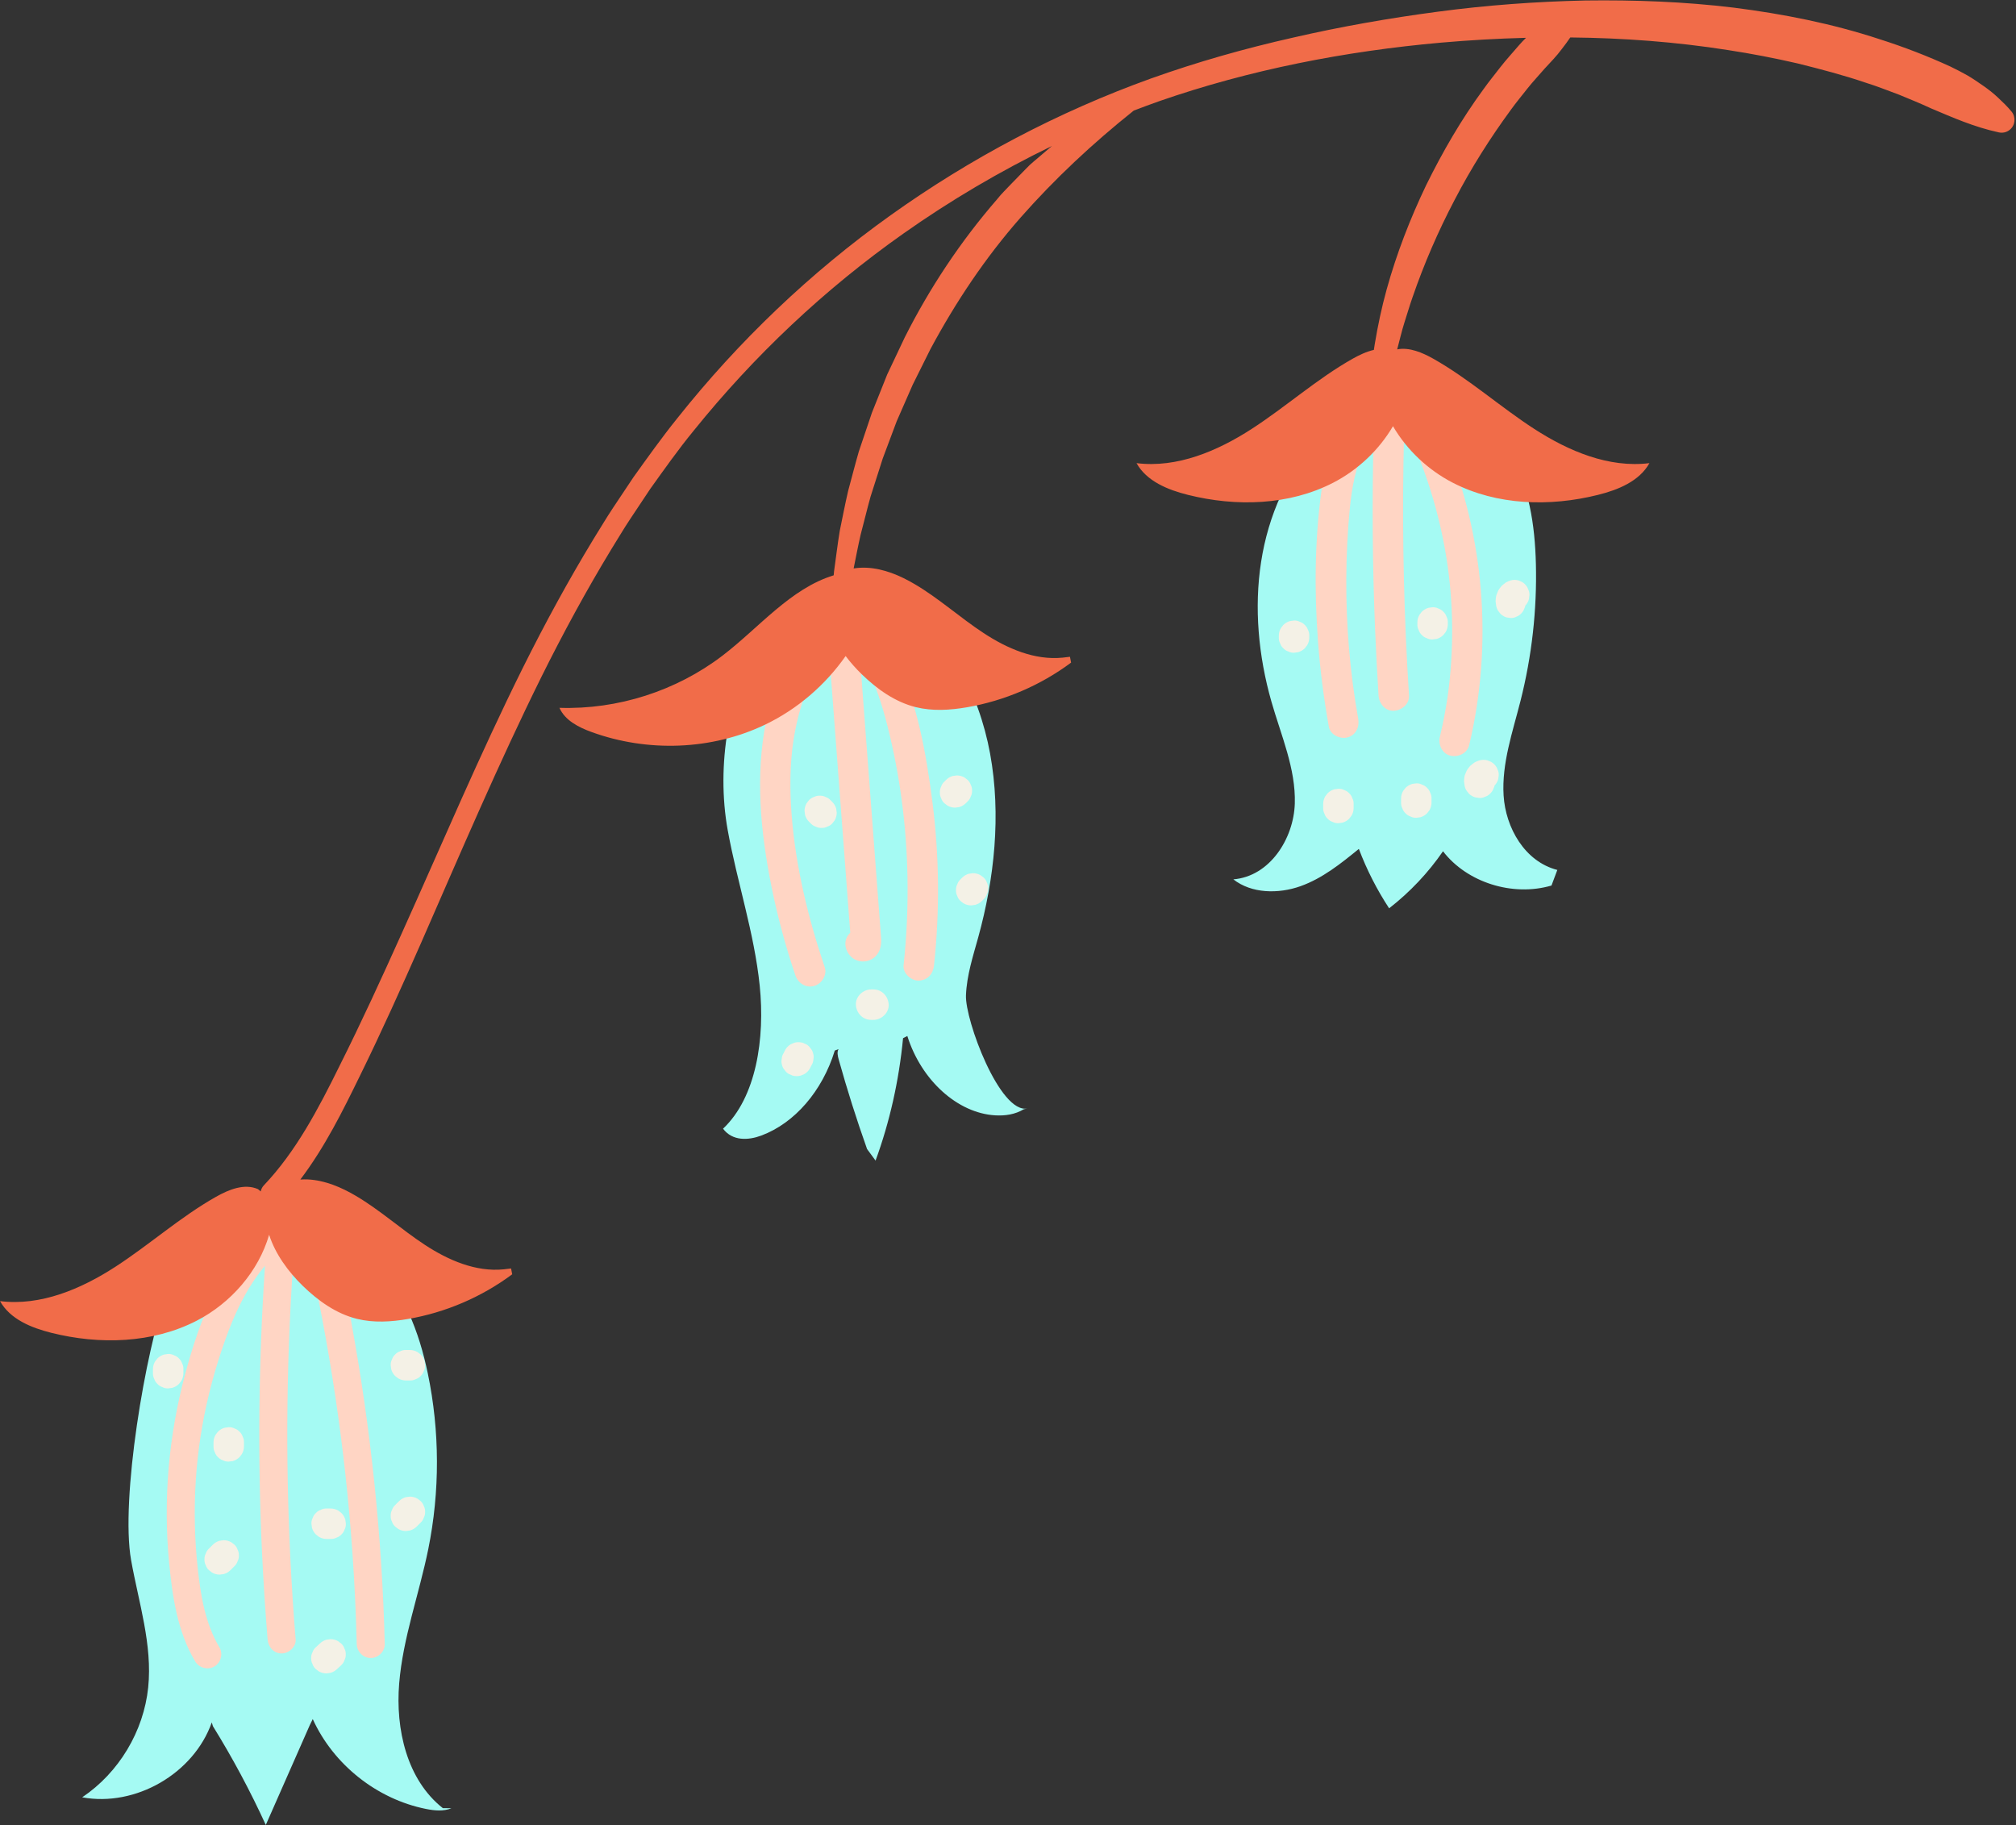 <?xml version="1.0" encoding="UTF-8" standalone="no"?><svg xmlns="http://www.w3.org/2000/svg" xmlns:xlink="http://www.w3.org/1999/xlink" fill="#000000" height="452.6" preserveAspectRatio="xMidYMid meet" version="1" viewBox="0.0 -0.1 500.0 452.6" width="500" zoomAndPan="magnify"><rect x="0.0" y="-0.1" width="500.0" height="452.6" fill="#333333" stroke="none"/><g><g id="change1_1"><path d="M109.843,448.328l2.124,0.01c-1.978,0.832-4.233,0.597-6.337,0.175 c-12.16-2.44-22.931-10.992-28.064-22.282l-0.734,1.5c-2.682,6.086-5.365,12.171-8.047,18.257 c-0.955,2.166-1.909,4.332-2.864,6.498c-3.854-8.43-8.237-16.617-13.117-24.498l-0.277-0.931 c-4.495,12.695-18.898,21.019-32.142,18.577c9.086-6.098,15.251-16.361,16.368-27.247 c1.088-10.611-2.366-21.084-4.239-31.585c-2.678-15.007,3.564-52.068,8.81-66.33l22.039-13.313 c9.281-4.962,21.385-1.726,29.044,5.491c7.659,7.217,11.56,17.588,13.703,27.891 c2.975,14.307,3.013,29.219,0.109,43.541c-2.261,11.153-6.286,21.989-7.218,33.331 C98.072,428.756,100.905,441.284,109.843,448.328z M239.575,246.725 c0.209-5.008,1.75-9.681,3.043-14.371c3.987-14.456,5.735-30.332,2.939-45.573 c-2.796-15.242-10.583-29.723-21.861-36.759c-30.268-18.88-49.056,23.55-43.208,55.774 c2.348,12.939,6.585,25.445,7.932,38.554s-0.863,27.719-9.096,35.466 c2.34,3.129,6.3,2.889,9.476,1.709c8.278-3.077,15.159-11.032,18.243-21.091l0.933-0.355 c-0.426,0.679-0.212,1.688,0.023,2.53c2.099,7.526,4.452,14.954,7.049,22.257l2.106,2.86 c3.498-9.543,5.806-19.817,6.819-30.354l1.059-0.549c3.46,11.006,12.476,19.146,21.802,19.683 c2.439,0.141,4.925-0.212,7.084-1.516c0,0,0.929-0.19,0.93-0.191 C247.986,276.206,239.319,252.858,239.575,246.725z M372.919,197.193 c-0.494-7.96,2.231-15.731,4.194-23.482c2.81-11.099,4.096-22.546,3.814-33.959 c-0.238-9.616-1.682-19.485-6.708-27.831c-5.027-8.346-14.236-14.914-24.35-14.9 c-8.613,0.013-16.622,4.721-22.3,10.88c-16.706,18.121-18.66,43.453-12.24,65.989 c2.383,8.365,6.068,16.625,5.804,25.288c-0.264,8.664-6.162,18.066-15.242,18.802 c4.507,3.542,11.17,3.647,16.646,1.698c5.475-1.95,10.039-5.635,14.481-9.25 c1.942,5.147,4.464,10.095,7.508,14.734c5.178-4.032,9.701-8.822,13.362-14.149 c5.944,7.745,17.269,11.323,26.905,8.5l1.448-3.866 C378.145,213.571,373.413,205.153,372.919,197.193z" fill="#a5faf3"/></g></g><g id="change2_1"><path d="M73.323,406.476c0.153,1.882-1.713,3.476-3.476,3.476 c-1.987,0-3.324-1.605-3.476-3.476c-0.595-7.323-1.067-14.656-1.406-21.996 c-1.088-23.55-0.818-47.154,0.757-70.675c-2.965,3.547-5.301,7.546-7.289,11.93 c-1.227,2.706-2.41,5.893-3.448,8.979c-1.19,3.537-2.229,7.124-3.113,10.749 c-1.723,7.066-2.839,14.22-3.305,21.47c-0.474,7.368-0.311,14.777,0.494,22.117 c0.732,6.673,1.885,13.575,5.356,19.384c0.966,1.617,0.366,3.812-1.247,4.755 c-1.631,0.954-3.793,0.363-4.755-1.247c-4.449-7.445-5.687-16.24-6.493-24.731 c-1.471-15.488-0.069-31.275,3.938-46.302c3.627-13.602,9.039-28.202,20.314-37.332 c1.336-1.082,3.123-1.375,4.523-0.321c1.406,0.449,2.611,1.777,2.491,3.301 c-0.575,7.325-1.027,14.658-1.346,21.999C70.712,354.528,71.218,380.564,73.323,406.476z M82.579,305.758 c-0.419-1.83-2.523-2.909-4.276-2.428c-1.879,0.516-2.848,2.44-2.428,4.276 c5.847,25.547,9.741,51.513,11.552,77.659c0.515,7.441,0.861,14.893,1.049,22.349 c0.047,1.877,1.564,3.476,3.476,3.476c1.847,0,3.523-1.591,3.476-3.476 c-0.673-26.77-3.468-53.485-8.302-79.823C85.772,320.414,84.252,313.069,82.579,305.758z M221.998,162.674c-2.326-4.799-5.443-9.083-9.36-12.623c-0.171-0.619-0.473-1.2-0.925-1.652 c-0.771-0.771-1.758-1.106-2.741-1.071c-1.57-0.457-3.496,0.408-4.29,1.766 c-0.281,0.48-0.439,0.967-0.494,1.446c-7.418,7.704-12.14,17.864-14.207,28.298 c-2.698,13.615-1.34,27.584,1.389,41.079c1.498,7.407,3.477,14.71,5.896,21.868 c0.653,1.931,2.598,3.2,4.645,2.637c1.884-0.518,3.293-2.705,2.637-4.645 c-4.105-12.148-7.207-24.943-8.199-37.63c-0.485-6.205-0.483-12.743,0.461-18.753 c0.428-2.727,1.028-5.426,1.81-8.074c0.384-1.3,0.811-2.588,1.283-3.859 c0.52-1.4,0.744-1.944,1.338-3.22c1.286-2.767,2.697-5.251,4.319-7.554 c1.39,18.449,2.78,36.898,4.17,55.347c0.219,2.908,0.438,5.817,0.657,8.725 c0.113,1.496,0.225,2.991,0.338,4.487c0.05,0.661,0.1,1.322,0.149,1.983 c-0.209,0.205-0.407,0.426-0.578,0.674c-1.151,1.666-0.613,3.914,0.758,5.248 c1.693,1.646,4.45,1.574,6.095-0.081c1.235-1.242,1.487-2.912,1.372-4.583 c-0.115-1.663-0.25-3.324-0.376-4.986c-0.457-6.066-0.914-12.132-1.371-18.198 c-0.914-12.132-1.828-24.263-2.742-36.395c-0.263-3.495-0.527-6.989-0.79-10.484 c0.608,0.988,1.185,1.994,1.715,3.026c2.212,4.304,3.827,9.281,5.136,14.447 c3.126,12.339,4.725,24.72,4.974,37.443c0.144,7.338-0.187,14.677-0.968,21.974 c-0.211,1.971,1.887,3.861,3.776,3.776c2.226-0.1,3.55-1.665,3.776-3.776 c1.444-13.485,1.323-27.122-0.403-40.576C229.684,186.521,227.414,173.846,221.998,162.674z M358.334,109.205c-1.428-3.429-2.973-6.804-4.699-10.093c-0.843-1.606-1.665-3.3-2.675-4.811 c-1.6-2.393-4.716-2.707-6.847-0.806c-0.45,0.401-0.743,0.914-0.91,1.468 c-0.61,0.282-1.126,0.709-1.506,1.247c-3.368,2.494-6.269,5.589-8.529,9.137 c-3.088,4.846-4.626,10.424-5.403,16.07c-1.701,12.348-1.803,25.016-0.89,37.433 c0.525,7.135,1.44,14.246,2.699,21.289c0.359,2.009,2.808,3.142,4.645,2.637 c2.117-0.582,2.998-2.63,2.637-4.645c-2.033-11.373-3.011-22.965-2.955-34.61 c0.028-5.897,0.311-11.798,0.887-17.667c0.472-4.816,1.437-10.301,3.633-14.505 c0.675-1.291,1.436-2.487,2.266-3.61c-0.415,16.092-0.304,32.196,0.358,48.28 c0.225,5.464,0.514,10.926,0.862,16.384c0.125,1.967,1.647,3.872,3.776,3.776 c1.938-0.087,3.911-1.665,3.776-3.776c-1.222-19.186-1.688-38.419-1.378-57.642 c0.051-3.159,0.129-6.316,0.222-9.474c0.11,0.221,0.23,0.437,0.338,0.658 c0.618,1.268,1.214,2.547,1.786,3.837c0.576,1.298,0.857,1.968,1.421,3.39 c2.159,5.444,3.912,11.048,5.249,16.75c2.606,11.11,3.553,22.225,2.833,33.89 c-0.191,3.094-0.542,6.507-0.929,9.095c-0.491,3.281-1.128,6.537-1.896,9.764 c-0.456,1.918,0.601,4.181,2.637,4.645c1.937,0.441,4.156-0.582,4.645-2.637 C370.33,159.711,368.204,132.905,358.334,109.205z" fill="#ffd5c4"/></g><g><g id="change3_1"><path d="M498.453,32.091c-0.778,0.634-1.764,0.841-2.675,0.648l-0.083-0.018 c-6.114-1.325-11.349-3.66-16.715-5.921c-2.627-1.224-5.327-2.314-8.012-3.426 c-2.734-1.005-5.434-2.095-8.226-2.958c-5.524-1.883-11.198-3.364-16.89-4.78 c-5.721-1.321-11.501-2.436-17.333-3.327c-12.87-2.021-25.941-2.996-39.065-3.122 c-0.666,1.003-1.381,1.935-2.099,2.864c-1.296,1.78-2.824,3.295-4.291,4.899 c-1.416,1.653-2.918,3.225-4.27,4.941c-1.336,1.729-2.754,3.39-4.028,5.174 c-5.182,7.057-9.901,14.521-13.965,22.345c-4.102,7.803-7.624,15.925-10.488,24.263 c-0.736,2.08-1.332,4.196-2.02,6.295c-0.669,2.103-1.136,4.25-1.718,6.38 c-0.017,0.066-0.03,0.132-0.046,0.197c2.987-0.589,6.233,0.783,8.977,2.333 c8.839,4.992,16.468,11.859,24.989,17.376c8.521,5.517,18.515,9.758,28.588,8.505 c-2.501,4.489-7.757,6.622-12.743,7.867c-11.945,2.985-25.068,2.632-36.015-3.002 c-6.113-3.146-11.388-8.113-14.846-14.027c-3.458,5.914-8.733,10.881-14.846,14.027 c-10.947,5.635-24.07,5.987-36.015,3.002c-4.985-1.246-10.242-3.378-12.743-7.867 c10.074,1.253,20.067-2.988,28.589-8.505c8.521-5.517,16.151-12.384,24.989-17.376 c1.637-0.925,3.453-1.785,5.287-2.205c0.068-0.48,0.138-0.96,0.221-1.438 c0.761-4.559,1.712-9.088,2.947-13.539c2.465-8.902,5.811-17.532,9.795-25.859 c4.076-8.278,8.722-16.31,14.215-23.801c1.335-1.898,2.831-3.689,4.241-5.537 c1.427-1.837,3.027-3.552,4.535-5.332c0.562-0.655,1.162-1.278,1.778-1.888 c-7.016,0.18-14.036,0.583-21.036,1.193c-23.767,2.112-47.464,6.707-69.983,14.54 c-2.101,0.742-4.189,1.52-6.269,2.316c-10.255,8.184-19.589,16.915-28.072,26.536 c-8.752,9.95-16.128,21.015-22.358,32.63l-4.404,8.847l-3.963,9.044l-3.459,9.236l-3.001,9.388 c-0.892,3.158-1.628,6.355-2.485,9.53c-0.637,2.763-1.162,5.55-1.725,8.334 c1.068-0.167,2.154-0.225,3.226-0.173c4.244,0.207,8.283,1.927,11.944,4.084 c6.012,3.543,11.226,8.287,17.06,12.116c5.833,3.83,12.655,6.796,19.598,6.097l1.821-0.213 c0.093,0.482,0.185,0.963,0.278,1.445c-7.583,5.644-16.507,9.472-25.822,11.077 c-4.194,0.723-8.543,0.994-12.674-0.027c-5.143-1.272-9.62-4.47-13.42-8.162 c-1.423-1.382-2.779-2.899-3.997-4.518c-5.063,7.221-11.982,13.174-19.942,16.997 c-13.298,6.386-29.191,6.892-43.056,1.854c-3.221-1.17-6.598-2.876-7.985-6.01 c14.441,0.478,29.001-4.186,40.476-12.967c9.057-6.931,16.809-16.607,27.545-19.896 c0.03-0.327,0.055-0.655,0.088-0.982c0.473-3.331,0.862-6.685,1.411-10.013 c0.672-3.304,1.32-6.621,2.077-9.914c0.887-3.261,1.716-6.543,2.658-9.795l3.253-9.637 l3.786-9.469l4.375-9.245c6.151-12.193,13.798-23.745,22.907-34.237 c1.062-1.368,2.353-2.563,3.537-3.838c1.204-1.26,2.42-2.51,3.648-3.748 c1.181-1.279,2.621-2.33,3.924-3.496c0.823-0.695,1.638-1.396,2.458-2.092 c-12.832,6.218-25.163,13.486-36.825,21.71c-19.525,13.762-37.07,30.32-52.052,48.925 c-3.794,4.616-7.235,9.511-10.72,14.367l-4.972,7.472c-1.663,2.487-3.166,5.082-4.757,7.617 c-6.209,10.244-11.933,20.797-17.281,31.554c-10.661,21.543-20.1,43.728-29.798,65.867 c-4.871,11.059-9.828,22.105-15.176,32.99c-4.27,8.747-8.719,17.749-14.82,25.814 c0.615-0.041,1.231-0.057,1.843-0.028c4.244,0.208,8.283,1.927,11.944,4.084 c6.012,3.543,11.226,8.287,17.06,12.116c5.833,3.83,12.655,6.796,19.598,6.097l1.821-0.213 c0.093,0.482,0.186,0.963,0.278,1.445c-7.583,5.644-16.507,9.472-25.822,11.077 c-4.193,0.723-8.543,0.994-12.674-0.027c-5.143-1.272-9.62-4.47-13.42-8.162 c-3.634-3.531-6.846-7.937-8.369-12.69c-2.625,9.062-9.489,16.947-17.982,21.318 c-10.947,5.635-24.07,5.987-36.015,3.002c-4.985-1.246-10.242-3.378-12.743-7.867 c10.074,1.253,20.067-2.988,28.588-8.505c8.521-5.517,16.151-12.384,24.989-17.376 c3.186-1.799,7.05-3.367,10.398-1.892l0.685,0.563c0.104-0.53,0.342-1.04,0.735-1.465 c0.006-0.007,0.013-0.014,0.019-0.021l0.02-0.022c7.949-8.362,13.524-18.971,18.827-29.737 c5.38-10.74,10.393-21.683,15.335-32.675c9.908-21.969,19.296-44.265,30.094-65.978 c5.407-10.85,11.209-21.528,17.521-31.919c1.618-2.574,3.146-5.203,4.839-7.732l5.064-7.595 c3.548-4.949,7.081-9.911,10.908-14.659c15.17-19.077,32.97-36.084,52.821-50.261 c19.845-14.178,41.624-25.669,64.606-33.94c11.507-4.111,23.267-7.438,35.152-10.118 c11.876-2.741,23.892-4.843,35.991-6.445c12.098-1.613,24.308-2.508,36.559-2.78 c12.251-0.157,24.559,0.283,36.815,1.772c12.237,1.551,24.456,3.954,36.301,7.861 c5.935,1.892,11.779,4.143,17.472,6.76c1.413,0.679,2.804,1.404,4.172,2.169 c1.357,0.79,2.658,1.689,3.951,2.585c1.291,0.901,2.539,1.867,3.699,2.974 c1.165,1.093,2.317,2.192,3.346,3.453C500.021,28.97,499.817,30.979,498.453,32.091z" fill="#f16c49"/></g></g><g id="change4_1"><path d="M220.409,249.053c0.091,2.039-1.801,3.776-3.776,3.776c-0.195,0-0.389,0-0.584,0 c-2.117,0-3.685-1.73-3.776-3.776c-0.091-2.039,1.801-3.776,3.776-3.776c0.195,0,0.389,0,0.584,0 C218.75,245.277,220.317,247.007,220.409,249.053z M353.934,195.282 c-0.342-0.368-0.747-0.628-1.215-0.781c-0.45-0.236-0.935-0.345-1.455-0.325 c-0.335,0.045-0.669,0.09-1.004,0.135c-0.64,0.179-1.195,0.503-1.666,0.971 c-0.197,0.255-0.394,0.51-0.59,0.764c-0.342,0.589-0.513,1.224-0.516,1.906c0,0.328,0,0.655,0,0.983 c-0.02,0.52,0.089,1.005,0.325,1.455c0.152,0.468,0.413,0.873,0.781,1.215 c0.342,0.368,0.747,0.628,1.215,0.781c0.45,0.236,0.935,0.345,1.455,0.325 c0.335-0.045,0.669-0.09,1.004-0.135c0.64-0.179,1.195-0.503,1.666-0.971 c0.197-0.255,0.394-0.51,0.59-0.764c0.342-0.589,0.513-1.224,0.516-1.906c0-0.328,0-0.655,0-0.983 c0.02-0.52-0.089-1.005-0.325-1.455C354.562,196.029,354.302,195.624,353.934,195.282z M357.974,151.606 c-0.342-0.368-0.747-0.628-1.215-0.781c-0.45-0.236-0.935-0.345-1.455-0.325 c-0.335,0.045-0.669,0.09-1.004,0.135c-0.64,0.179-1.195,0.503-1.666,0.971 c-0.197,0.255-0.394,0.509-0.59,0.764c-0.342,0.589-0.513,1.224-0.515,1.906c0,0.146,0,0.291,0,0.437 c-0.02,0.52,0.089,1.005,0.325,1.455c0.152,0.468,0.413,0.873,0.781,1.215 c0.342,0.368,0.747,0.628,1.215,0.781c0.45,0.236,0.935,0.345,1.455,0.325 c0.335-0.045,0.669-0.09,1.004-0.135c0.64-0.179,1.195-0.503,1.666-0.971 c0.197-0.255,0.394-0.51,0.59-0.764c0.342-0.589,0.513-1.224,0.516-1.906c0-0.146,0-0.291,0-0.437 c0.02-0.52-0.089-1.005-0.325-1.455C358.602,152.353,358.342,151.948,357.974,151.606z M243.98,217.557c-0.255-0.197-0.51-0.394-0.764-0.59c-0.589-0.342-1.224-0.513-1.906-0.516 c-0.335,0.045-0.669,0.09-1.004,0.135c-0.64,0.179-1.195,0.503-1.666,0.971 c-0.146,0.146-0.291,0.291-0.437,0.437c-0.368,0.342-0.628,0.747-0.781,1.215 c-0.236,0.45-0.345,0.935-0.325,1.455c-0.02,0.52,0.089,1.005,0.325,1.455 c0.152,0.468,0.413,0.873,0.781,1.215c0.255,0.197,0.51,0.394,0.764,0.59 c0.589,0.342,1.224,0.513,1.906,0.516c0.335-0.045,0.669-0.09,1.004-0.135 c0.64-0.179,1.195-0.503,1.666-0.971c0.146-0.146,0.291-0.291,0.437-0.437 c0.368-0.342,0.628-0.747,0.781-1.215c0.236-0.45,0.345-0.935,0.325-1.455 c0.02-0.52-0.089-1.005-0.325-1.455C244.608,218.304,244.348,217.899,243.98,217.557z M200.994,259.847c-0.266-0.411-0.619-0.735-1.059-0.973c-0.301-0.127-0.601-0.254-0.902-0.381 c-0.669-0.18-1.339-0.18-2.008,0c-0.301,0.127-0.601,0.254-0.902,0.381 c-0.567,0.336-1.019,0.787-1.355,1.355c-0.146,0.291-0.292,0.582-0.438,0.873 c-0.276,0.433-0.425,0.901-0.448,1.404c-0.112,0.502-0.09,1.004,0.067,1.506 c0.117,0.491,0.342,0.919,0.676,1.284c0.266,0.411,0.619,0.735,1.06,0.973 c0.301,0.127,0.601,0.254,0.902,0.381c0.669,0.18,1.338,0.18,2.008,0 c0.301-0.127,0.601-0.254,0.902-0.381c0.567-0.336,1.019-0.787,1.355-1.355 c0.146-0.291,0.292-0.582,0.438-0.873c0.276-0.433,0.425-0.901,0.448-1.404 c0.112-0.502,0.09-1.004-0.067-1.506C201.553,260.64,201.328,260.212,200.994,259.847z M206.418,198.776c-0.146-0.146-0.291-0.291-0.437-0.437c-0.342-0.368-0.747-0.628-1.215-0.781 c-0.45-0.236-0.935-0.345-1.455-0.325c-0.52-0.02-1.005,0.089-1.455,0.325 c-0.468,0.152-0.873,0.413-1.215,0.781c-0.197,0.255-0.394,0.51-0.59,0.764 c-0.342,0.589-0.513,1.224-0.516,1.906c0.045,0.335,0.09,0.669,0.135,1.004 c0.179,0.64,0.503,1.195,0.971,1.666c0.146,0.146,0.291,0.291,0.437,0.437 c0.342,0.368,0.747,0.628,1.215,0.781c0.45,0.236,0.935,0.345,1.455,0.325 c0.52,0.02,1.005-0.089,1.455-0.325c0.468-0.152,0.873-0.413,1.215-0.781 c0.197-0.255,0.394-0.509,0.59-0.764c0.342-0.589,0.513-1.224,0.516-1.906 c-0.045-0.335-0.09-0.669-0.135-1.004C207.21,199.803,206.886,199.247,206.418,198.776z M58.139,382.979c-0.255-0.197-0.509-0.394-0.764-0.59c-0.589-0.342-1.224-0.513-1.906-0.516 c-0.335,0.045-0.669,0.09-1.004,0.135c-0.64,0.179-1.195,0.503-1.666,0.971 c-0.328,0.328-0.655,0.655-0.983,0.983c-0.368,0.342-0.628,0.747-0.781,1.215 c-0.236,0.45-0.345,0.935-0.325,1.455c-0.02,0.52,0.089,1.005,0.325,1.455 c0.152,0.468,0.413,0.873,0.781,1.215c0.255,0.197,0.51,0.394,0.764,0.59 c0.589,0.342,1.224,0.513,1.906,0.516c0.335-0.045,0.669-0.09,1.004-0.135 c0.64-0.179,1.195-0.503,1.666-0.971c0.328-0.328,0.655-0.655,0.983-0.983 c0.368-0.342,0.629-0.747,0.781-1.215c0.236-0.45,0.345-0.935,0.325-1.455 c0.02-0.52-0.089-1.005-0.325-1.455C58.767,383.726,58.507,383.321,58.139,382.979z M84.672,375.118 c-0.255-0.197-0.51-0.394-0.764-0.59c-0.589-0.342-1.224-0.513-1.906-0.516 c-0.328,0-0.655,0-0.983,0c-0.52-0.02-1.005,0.089-1.455,0.325c-0.468,0.152-0.873,0.413-1.215,0.781 c-0.368,0.342-0.629,0.747-0.781,1.215c-0.236,0.45-0.345,0.935-0.325,1.455 c0.045,0.335,0.09,0.669,0.135,1.004c0.179,0.64,0.503,1.195,0.971,1.666 c0.255,0.197,0.509,0.394,0.764,0.59c0.589,0.342,1.224,0.513,1.906,0.516c0.328,0,0.655,0,0.983,0 c0.52,0.02,1.005-0.089,1.455-0.325c0.468-0.152,0.873-0.413,1.215-0.781 c0.368-0.342,0.628-0.747,0.781-1.215c0.236-0.45,0.345-0.935,0.325-1.455 c-0.045-0.335-0.09-0.669-0.135-1.004C85.463,376.144,85.14,375.589,84.672,375.118z M104.326,335.809c-0.255-0.197-0.51-0.394-0.764-0.59c-0.589-0.342-1.224-0.513-1.906-0.516 c-0.328,0-0.655,0-0.983,0c-0.52-0.02-1.005,0.089-1.455,0.325c-0.468,0.152-0.873,0.413-1.215,0.781 c-0.368,0.342-0.629,0.747-0.781,1.215c-0.236,0.45-0.345,0.935-0.325,1.455 c0.045,0.335,0.09,0.669,0.135,1.004c0.179,0.64,0.503,1.195,0.971,1.666 c0.255,0.197,0.509,0.394,0.764,0.59c0.589,0.342,1.224,0.513,1.906,0.515c0.328,0,0.655,0,0.983,0 c0.52,0.02,1.005-0.089,1.455-0.325c0.468-0.152,0.873-0.413,1.215-0.781 c0.368-0.342,0.628-0.747,0.781-1.215c0.236-0.45,0.345-0.935,0.325-1.455 c-0.045-0.335-0.09-0.669-0.135-1.004C105.118,336.836,104.794,336.281,104.326,335.809z M104.326,372.17c-0.255-0.197-0.51-0.394-0.764-0.59c-0.589-0.342-1.224-0.513-1.906-0.516 c-0.335,0.045-0.669,0.09-1.004,0.135c-0.64,0.179-1.195,0.503-1.666,0.971 c-0.328,0.328-0.655,0.655-0.983,0.983c-0.368,0.342-0.629,0.747-0.781,1.215 c-0.236,0.45-0.345,0.935-0.325,1.455c-0.02,0.52,0.089,1.005,0.325,1.455 c0.152,0.468,0.413,0.873,0.781,1.215c0.255,0.197,0.509,0.394,0.764,0.59 c0.589,0.342,1.224,0.513,1.906,0.515c0.335-0.045,0.669-0.09,1.004-0.135 c0.64-0.179,1.195-0.503,1.666-0.971c0.328-0.328,0.655-0.655,0.983-0.983 c0.368-0.342,0.628-0.747,0.781-1.215c0.236-0.45,0.345-0.935,0.325-1.455 c0.02-0.52-0.089-1.005-0.325-1.455C104.954,372.917,104.694,372.512,104.326,372.17z M44.381,336.792 c-0.342-0.368-0.747-0.628-1.215-0.781c-0.45-0.236-0.935-0.345-1.455-0.325 c-0.335,0.045-0.669,0.09-1.004,0.135c-0.64,0.179-1.195,0.503-1.666,0.971 c-0.197,0.255-0.394,0.51-0.59,0.764c-0.342,0.589-0.513,1.224-0.516,1.906c0,0.328,0,0.655,0,0.983 c-0.02,0.52,0.089,1.005,0.325,1.455c0.152,0.468,0.413,0.873,0.781,1.215 c0.342,0.368,0.747,0.628,1.215,0.781c0.45,0.236,0.935,0.345,1.455,0.325 c0.335-0.045,0.669-0.09,1.004-0.135c0.64-0.179,1.195-0.503,1.666-0.971 c0.197-0.255,0.394-0.51,0.59-0.764c0.342-0.589,0.513-1.224,0.515-1.906c0-0.328,0-0.655,0-0.983 c0.02-0.52-0.089-1.005-0.325-1.455C45.009,337.539,44.749,337.134,44.381,336.792z M84.645,407.518 c-0.255-0.197-0.51-0.394-0.764-0.59c-0.589-0.342-1.224-0.513-1.906-0.516 c-0.335,0.045-0.669,0.09-1.004,0.135c-0.64,0.179-1.195,0.503-1.666,0.971 c-0.341,0.313-0.681,0.627-1.022,0.94c-0.368,0.342-0.628,0.747-0.781,1.215 c-0.236,0.45-0.345,0.935-0.325,1.455c-0.02,0.52,0.089,1.005,0.325,1.455 c0.152,0.468,0.413,0.873,0.781,1.215c0.255,0.197,0.51,0.394,0.764,0.59 c0.589,0.342,1.224,0.513,1.906,0.516c0.335-0.045,0.669-0.09,1.004-0.135 c0.64-0.179,1.195-0.503,1.666-0.971c0.341-0.313,0.681-0.627,1.022-0.94 c0.368-0.342,0.628-0.747,0.781-1.215c0.236-0.45,0.345-0.935,0.325-1.455 c0.02-0.52-0.089-1.005-0.325-1.455C85.273,408.265,85.013,407.86,84.645,407.518z M59.4,354.95 c-0.342-0.368-0.747-0.629-1.215-0.781c-0.45-0.236-0.935-0.345-1.455-0.325 c-0.335,0.045-0.669,0.09-1.004,0.135c-0.64,0.179-1.195,0.503-1.666,0.971 c-0.197,0.255-0.394,0.509-0.59,0.764c-0.342,0.589-0.513,1.224-0.515,1.906c0,0.328,0,0.655,0,0.983 c-0.02,0.52,0.089,1.005,0.325,1.455c0.152,0.468,0.413,0.873,0.781,1.215 c0.342,0.368,0.747,0.628,1.215,0.781c0.45,0.236,0.935,0.345,1.455,0.325 c0.335-0.045,0.669-0.09,1.004-0.135c0.64-0.179,1.195-0.503,1.666-0.971 c0.197-0.255,0.394-0.51,0.59-0.764c0.342-0.589,0.513-1.224,0.516-1.906c0-0.328,0-0.655,0-0.983 c0.02-0.52-0.089-1.005-0.325-1.455C60.028,355.697,59.768,355.292,59.4,354.95z M371.195,190.21 c-0.336-0.567-0.787-1.019-1.355-1.355c-0.301-0.127-0.601-0.254-0.902-0.381 c-0.669-0.18-1.338-0.18-2.008,0c-0.407,0.12-0.805,0.289-1.176,0.494 c-0.043,0.024-0.085,0.05-0.125,0.078c-0.15,0.106-0.305,0.234-0.441,0.339 c-0.134,0.104-0.293,0.217-0.43,0.334c-0.079,0.067-0.148,0.143-0.213,0.223 c-0.203,0.252-0.567,0.659-0.751,1.015c-0.011,0.022-0.022,0.044-0.033,0.067 c-0.142,0.307-0.273,0.634-0.401,0.948c-0.02,0.05-0.039,0.1-0.056,0.152 c-0.125,0.402-0.156,0.918-0.194,1.282c-0.011,0.107-0.012,0.213-0.002,0.32 c0.033,0.333,0.088,0.722,0.141,1.053c0.004,0.024,0.008,0.049,0.013,0.073 c0.012,0.057,0.028,0.112,0.047,0.167c0.117,0.491,0.342,0.919,0.676,1.284 c0.266,0.411,0.619,0.735,1.059,0.973c0.433,0.276,0.901,0.425,1.404,0.448 c0.502,0.112,1.004,0.09,1.506-0.067c0.301-0.127,0.601-0.254,0.902-0.381 c0.567-0.336,1.019-0.787,1.355-1.355c0.127-0.301,0.254-0.601,0.381-0.902 c0.027-0.1,0.042-0.201,0.061-0.301c0.209-0.204,0.397-0.428,0.542-0.697 c0.276-0.433,0.425-0.901,0.448-1.404c0.112-0.502,0.09-1.004-0.067-1.506 C371.449,190.811,371.322,190.511,371.195,190.21z M323.614,154.895 c-0.342-0.368-0.747-0.629-1.215-0.781c-0.45-0.236-0.935-0.345-1.455-0.325 c-0.335,0.045-0.669,0.09-1.004,0.135c-0.64,0.179-1.195,0.503-1.666,0.971 c-0.197,0.255-0.394,0.509-0.59,0.764c-0.342,0.589-0.513,1.224-0.516,1.906c0,0.146,0,0.291,0,0.437 c-0.02,0.52,0.089,1.005,0.325,1.455c0.152,0.468,0.413,0.873,0.781,1.215 c0.342,0.368,0.747,0.628,1.215,0.781c0.45,0.236,0.935,0.345,1.455,0.325 c0.335-0.045,0.669-0.09,1.004-0.135c0.64-0.179,1.195-0.503,1.666-0.971 c0.197-0.255,0.394-0.51,0.59-0.764c0.342-0.589,0.513-1.224,0.516-1.906c0-0.146,0-0.291,0-0.437 c0.02-0.52-0.089-1.005-0.325-1.455C324.243,155.642,323.982,155.237,323.614,154.895z M334.614,196.622 c-0.342-0.368-0.747-0.628-1.215-0.781c-0.45-0.236-0.935-0.345-1.455-0.325 c-0.335,0.045-0.669,0.09-1.004,0.135c-0.64,0.179-1.195,0.503-1.666,0.971 c-0.197,0.255-0.394,0.51-0.59,0.764c-0.342,0.589-0.513,1.224-0.516,1.906 c0,0.328,0,0.655,0,0.983c-0.02,0.52,0.089,1.005,0.325,1.455c0.152,0.468,0.413,0.873,0.781,1.215 c0.342,0.368,0.747,0.629,1.215,0.781c0.45,0.236,0.935,0.345,1.455,0.325 c0.335-0.045,0.669-0.09,1.004-0.135c0.64-0.179,1.195-0.503,1.666-0.971 c0.197-0.255,0.394-0.509,0.59-0.764c0.342-0.589,0.513-1.224,0.516-1.906c0-0.328,0-0.655,0-0.983 c0.02-0.52-0.089-1.005-0.325-1.455C335.243,197.369,334.982,196.964,334.614,196.622z M379.191,146.483 c-0.124-0.301-0.247-0.601-0.371-0.902c-0.327-0.567-0.767-1.019-1.32-1.355 c-0.293-0.127-0.586-0.254-0.879-0.381c-0.652-0.18-1.304-0.18-1.956,0 c-0.396,0.12-0.784,0.289-1.146,0.494c-0.042,0.024-0.083,0.05-0.122,0.078 c-0.147,0.106-0.298,0.234-0.43,0.339c-0.131,0.104-0.285,0.217-0.419,0.334 c-0.077,0.067-0.144,0.143-0.208,0.223c-0.198,0.252-0.552,0.659-0.732,1.015 c-0.011,0.022-0.022,0.044-0.032,0.067c-0.138,0.307-0.266,0.634-0.391,0.948 c-0.02,0.05-0.039,0.1-0.054,0.152c-0.122,0.402-0.152,0.918-0.189,1.282 c-0.011,0.107-0.012,0.213-0.002,0.32c0.032,0.333,0.086,0.722,0.138,1.053 c0.004,0.024,0.008,0.049,0.013,0.073c0.011,0.057,0.027,0.112,0.045,0.167 c0.114,0.491,0.333,0.919,0.659,1.284c0.259,0.411,0.604,0.735,1.032,0.973 c0.422,0.276,0.878,0.425,1.368,0.448c0.489,0.112,0.978,0.09,1.467-0.067 c0.293-0.127,0.586-0.254,0.879-0.381c0.553-0.336,0.993-0.787,1.32-1.355 c0.124-0.301,0.247-0.601,0.371-0.902c0.026-0.1,0.041-0.201,0.059-0.301 c0.204-0.204,0.387-0.428,0.528-0.697c0.269-0.433,0.414-0.901,0.437-1.404 C379.366,147.487,379.344,146.985,379.191,146.483z M239.546,199.091c0.146-0.146,0.291-0.291,0.437-0.437 c0.368-0.342,0.628-0.747,0.781-1.215c0.236-0.45,0.345-0.935,0.325-1.455 c0.02-0.52-0.089-1.005-0.325-1.455c-0.152-0.468-0.413-0.873-0.781-1.215 c-0.255-0.197-0.51-0.394-0.764-0.59c-0.589-0.342-1.224-0.513-1.906-0.516 c-0.335,0.045-0.669,0.09-1.004,0.135c-0.64,0.179-1.195,0.503-1.666,0.971 c-0.146,0.146-0.291,0.291-0.437,0.437c-0.368,0.342-0.629,0.747-0.781,1.215 c-0.236,0.45-0.345,0.935-0.325,1.455c-0.02,0.52,0.089,1.005,0.325,1.455 c0.152,0.468,0.413,0.873,0.781,1.215c0.255,0.197,0.509,0.394,0.764,0.59 c0.589,0.342,1.224,0.513,1.906,0.516c0.335-0.045,0.669-0.09,1.004-0.135 C238.519,199.882,239.075,199.559,239.546,199.091z" fill="#f4f1e6"/></g></svg>